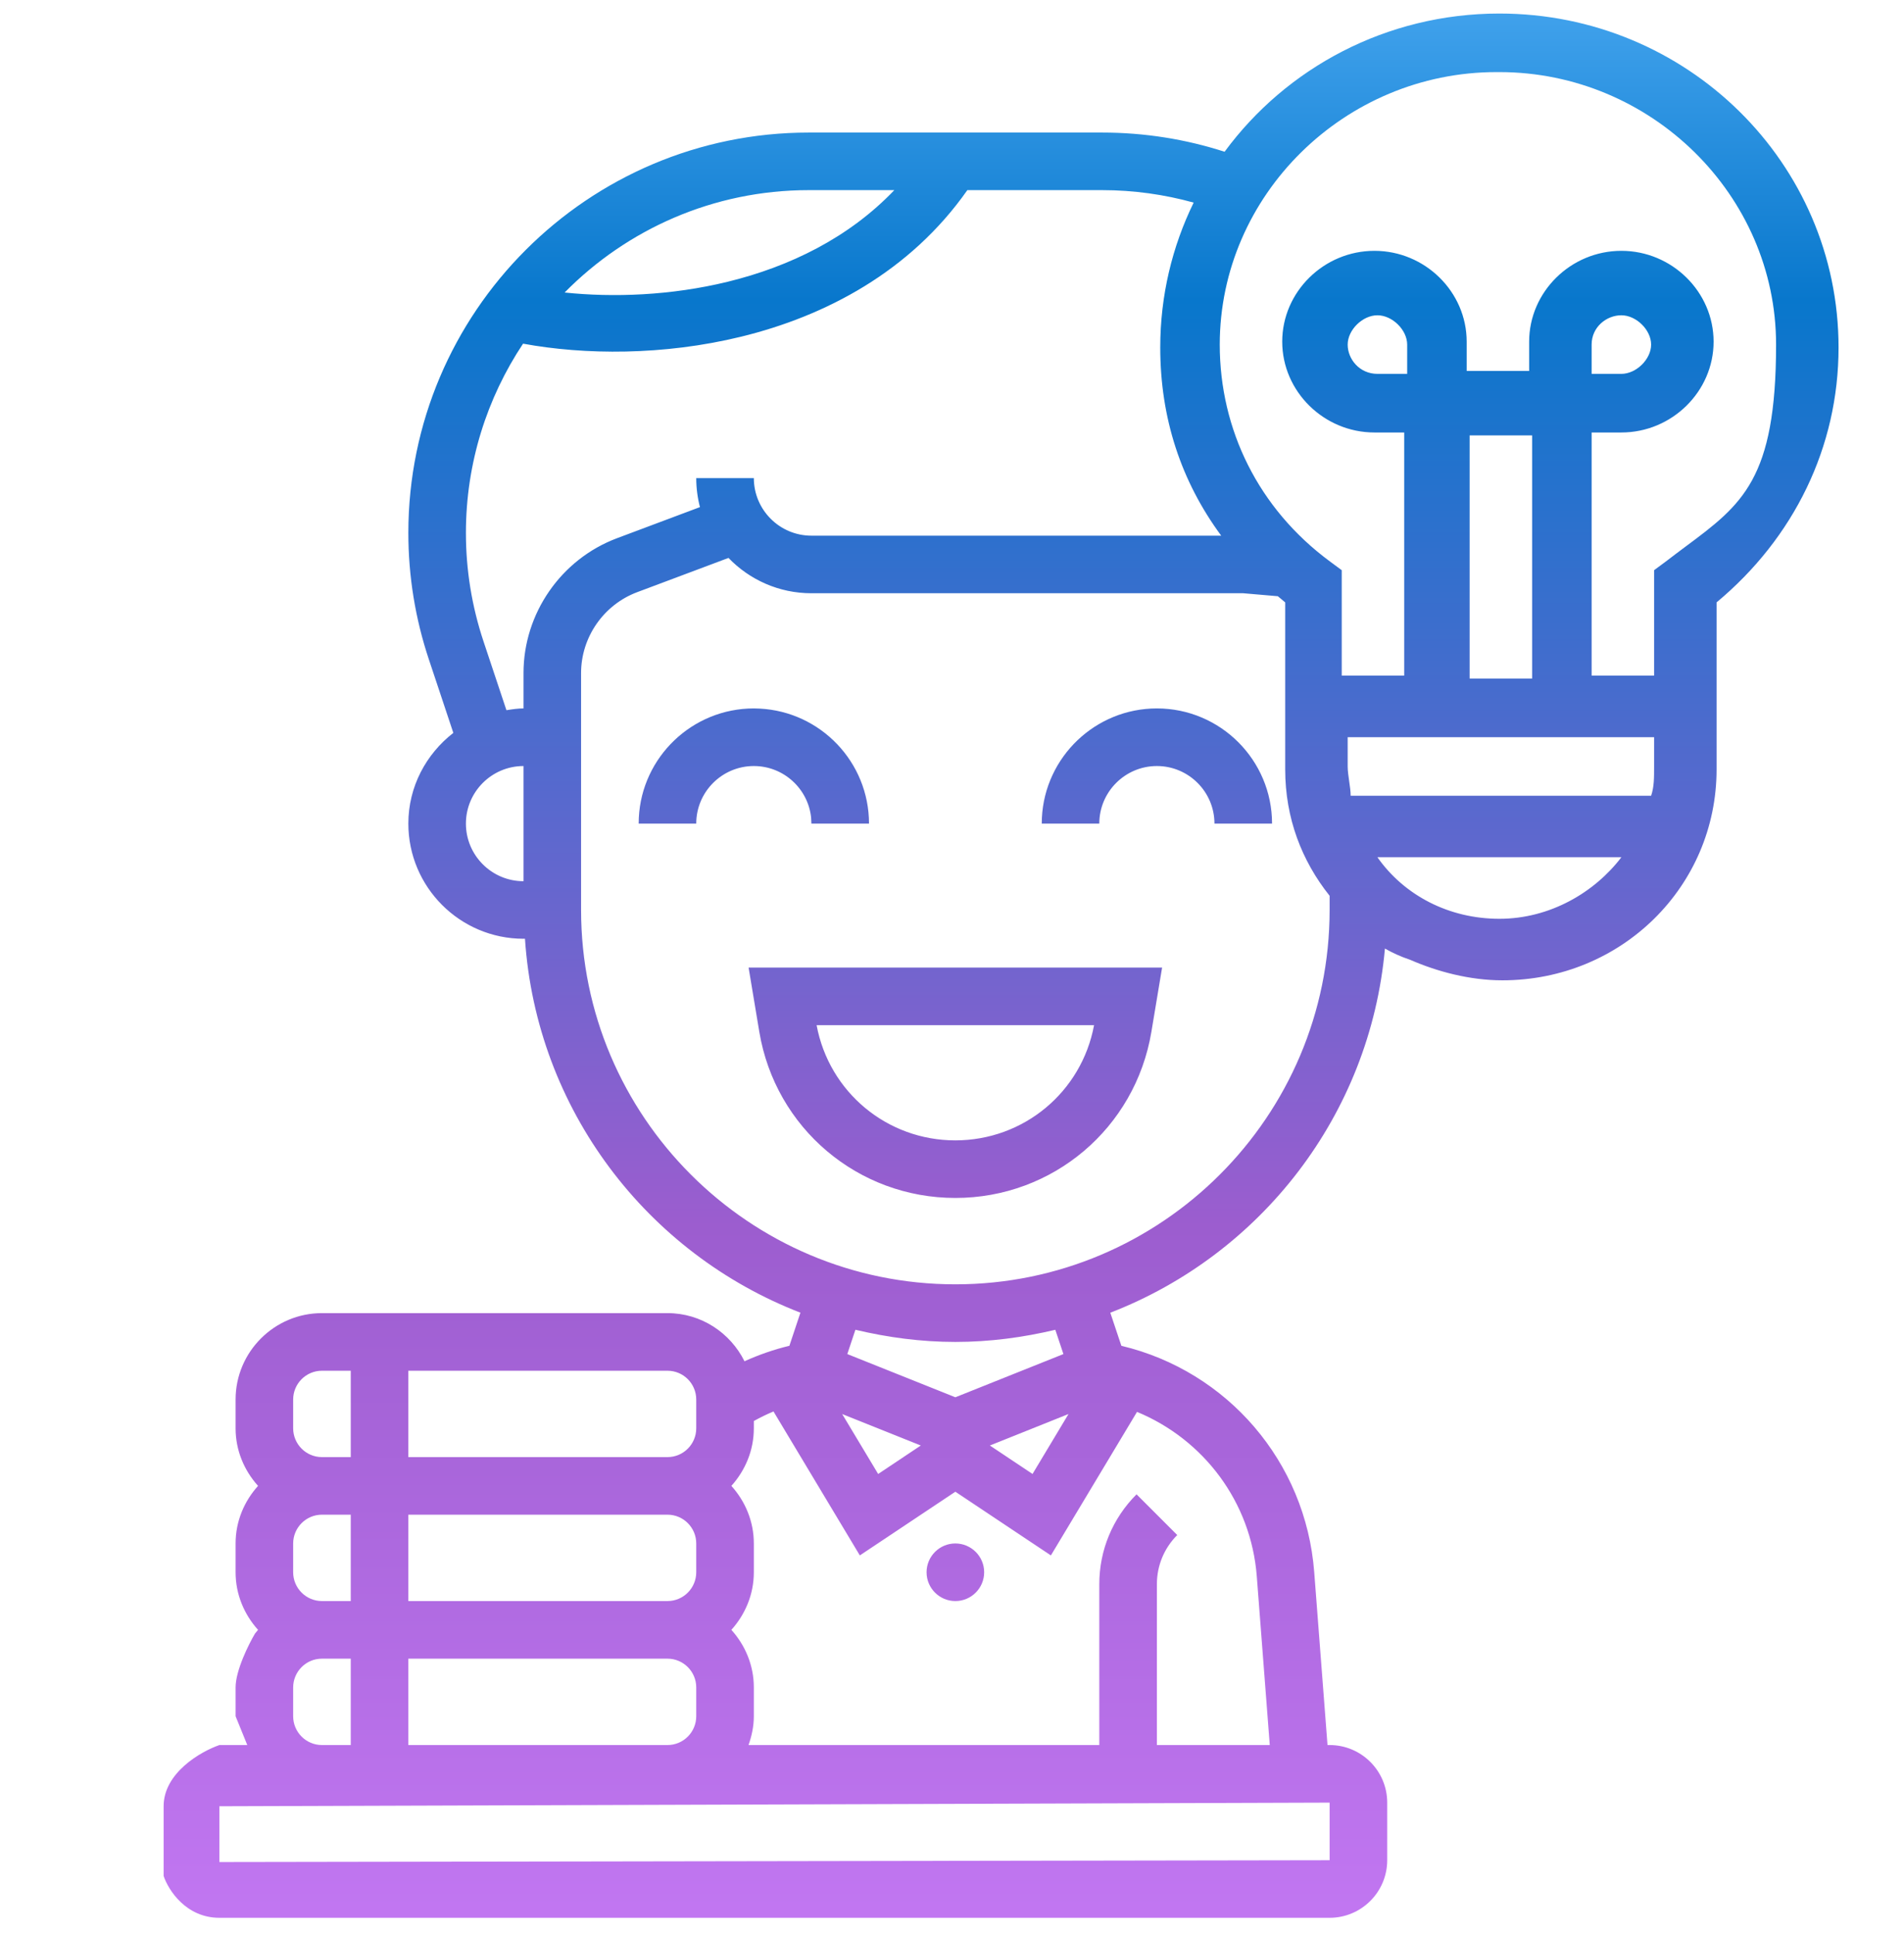 <svg width="64" height="65" viewBox="0 0 64 65" fill="none" xmlns="http://www.w3.org/2000/svg">
<g clip-path="url(#clip0_4898_203)">
<path d="M50.4 0.455C56.7 0.455 61.8 5.476 61.8 11.679C61.8 15.027 60.3 18.079 57.7 20.245V25.858C57.7 29.796 54.5 32.947 50.5 32.947C49.4 32.947 48.3 32.651 47.4 32.257C47.082 32.152 46.8 32.02 46.552 31.879C46.053 37.48 42.37 42.167 37.321 44.118L37.693 45.23C41.259 46.081 43.889 49.127 44.175 52.831L44.622 58.648H44.693C45.761 58.648 46.629 59.516 46.629 60.583V62.519C46.629 63.586 45.761 64.454 44.693 64.454H7.375C6.25 64.454 5.656 63.517 5.5 63.048V60.705C5.5 59.58 6.75 58.865 7.375 58.648H8.312L7.919 57.68V56.712C7.919 56.144 8.355 55.266 8.573 54.899C8.607 54.857 8.639 54.816 8.674 54.777C8.21 54.262 7.919 53.587 7.919 52.841V51.873C7.919 51.127 8.21 50.453 8.674 49.938C8.21 49.423 7.919 48.749 7.919 48.003V47.036C7.919 45.435 9.222 44.132 10.822 44.132H22.436C23.573 44.132 24.549 44.795 25.025 45.749C25.51 45.531 26.013 45.354 26.534 45.23L26.905 44.117C21.758 42.129 18.029 37.296 17.646 31.55H17.597C15.462 31.55 13.726 29.814 13.726 27.679C13.726 26.436 14.325 25.341 15.238 24.631L14.417 22.166C13.958 20.791 13.726 19.358 13.726 17.91C13.726 10.491 19.763 4.455 27.183 4.455H37.044C38.48 4.455 39.864 4.681 41.163 5.1C43.234 2.285 46.598 0.455 50.4 0.455ZM7.375 60.705V62.58L44.693 62.519V60.583L7.375 60.705ZM10.822 55.745C10.288 55.745 9.855 56.178 9.854 56.712V57.68C9.854 58.214 10.288 58.648 10.822 58.648H11.79V55.745H10.822ZM13.726 58.648H22.436C22.97 58.648 23.403 58.214 23.403 57.68V56.712C23.403 56.178 22.97 55.745 22.436 55.745H13.726V58.648ZM26 47.437C25.774 47.531 25.554 47.638 25.339 47.758V48.003C25.339 48.749 25.047 49.423 24.584 49.938C25.048 50.453 25.339 51.127 25.339 51.873V52.841C25.339 53.587 25.047 54.262 24.584 54.777C25.048 55.292 25.339 55.966 25.339 56.712V57.68C25.339 58.021 25.268 58.344 25.16 58.648H36.951V53.243C36.951 52.102 37.396 51.029 38.203 50.222L39.571 51.59C39.13 52.032 38.887 52.619 38.887 53.243V58.648H42.681L42.245 52.979C42.053 50.476 40.459 48.378 38.219 47.451L35.324 52.275L32.113 50.134L28.902 52.275L26 47.437ZM10.822 50.906C10.288 50.906 9.855 51.34 9.854 51.873V52.841C9.854 53.375 10.288 53.809 10.822 53.809H11.79V50.906H10.822ZM13.726 53.809H22.436C22.97 53.809 23.403 53.375 23.403 52.841V51.873C23.403 51.34 22.97 50.906 22.436 50.906H13.726V53.809ZM32.113 51.873C32.647 51.874 33.081 52.307 33.081 52.841C33.081 53.375 32.647 53.809 32.113 53.809C31.579 53.809 31.145 53.375 31.145 52.841C31.146 52.307 31.579 51.873 32.113 51.873ZM29.518 49.538L30.951 48.581L28.309 47.524L29.518 49.538ZM33.273 48.581L34.707 49.537L35.916 47.523L33.273 48.581ZM10.822 46.068C10.288 46.068 9.854 46.502 9.854 47.036V48.003C9.855 48.537 10.288 48.971 10.822 48.971H11.79V46.068H10.822ZM13.726 48.971H22.436C22.97 48.971 23.403 48.537 23.403 48.003V47.036C23.403 46.501 22.97 46.068 22.436 46.068H13.726V48.971ZM28.481 45.508L32.113 46.96L35.745 45.508L35.473 44.692C34.393 44.948 33.272 45.1 32.113 45.1C30.955 45.1 29.834 44.948 28.753 44.691L28.481 45.508ZM21.415 19.903C20.289 20.326 19.532 21.417 19.532 22.62V30.583C19.532 37.52 25.177 43.164 32.113 43.164C39.05 43.164 44.693 37.52 44.693 30.583V30.106C43.757 28.932 43.2 27.498 43.2 25.858V20.245C43.116 20.177 43.033 20.107 42.952 20.038L41.79 19.938H27.274C26.181 19.938 25.192 19.483 24.487 18.751L21.415 19.903ZM38.702 34.679C38.162 37.913 35.392 40.261 32.113 40.261C28.835 40.261 26.064 37.913 25.523 34.679L25.163 32.519H39.062L38.702 34.679ZM27.449 34.455C27.869 36.704 29.816 38.326 32.112 38.326C34.41 38.325 36.356 36.703 36.775 34.455H27.449ZM46.3 28.811C47.2 30.091 48.7 30.879 50.4 30.879C52.1 30.879 53.6 29.992 54.5 28.811H46.3ZM17.597 25.745C16.529 25.745 15.661 26.613 15.661 27.68C15.661 28.747 16.529 29.616 17.597 29.616V25.745ZM25.538 23.815C27.581 23.919 29.21 25.612 29.21 27.68H27.274L27.265 27.483C27.166 26.508 26.34 25.745 25.339 25.745C24.271 25.745 23.403 26.613 23.403 27.68H21.468L21.473 27.482C21.576 25.439 23.271 23.809 25.339 23.809L25.538 23.815ZM38.887 23.809C41.022 23.809 42.758 25.545 42.758 27.68H40.822C40.822 26.613 39.954 25.745 38.887 25.745C37.819 25.745 36.951 26.613 36.951 27.68H35.017L35.022 27.482C35.125 25.439 36.819 23.809 38.887 23.809ZM45.3 25.759C45.3 25.907 45.325 26.079 45.35 26.251C45.375 26.424 45.4 26.596 45.4 26.744H55.5C55.6 26.448 55.6 26.153 55.6 25.759V24.775H45.3V25.759ZM32.516 6.39C30.594 9.13 27.745 10.623 24.913 11.315C22.304 11.953 19.645 11.93 17.582 11.55C16.369 13.374 15.661 15.562 15.661 17.912C15.661 19.152 15.86 20.377 16.252 21.555L17.023 23.869L17.04 23.866C17.223 23.837 17.406 23.809 17.597 23.809V22.62C17.597 20.615 18.859 18.795 20.736 18.09L23.528 17.043C23.447 16.733 23.403 16.404 23.403 16.068H25.339C25.339 17.135 26.207 18.003 27.274 18.003H41.049C39.699 16.172 39 14.053 39 11.679C39 9.934 39.403 8.282 40.123 6.809C39.142 6.537 38.11 6.39 37.044 6.39H32.516ZM49.4 22.805H51.5V14.633H49.4V22.805ZM50.3 2.423C45.2 2.423 41 6.559 41 11.581C41 14.436 42.3 17.094 44.7 18.867L45.1 19.163V22.706H47.2V14.535H46.2C44.5 14.535 43.1 13.156 43.1 11.482C43.1 9.808 44.5 8.43 46.2 8.43C47.9 8.43 49.3 9.808 49.3 11.482V12.467H51.4V11.482C51.401 9.808 52.8 8.43 54.5 8.43C56.2 8.43 57.599 9.808 57.6 11.482C57.6 13.156 56.2 14.535 54.5 14.535H53.5V22.706H55.6V19.163L56 18.867C56.227 18.692 56.445 18.529 56.654 18.373C58.563 16.953 59.7 16.106 59.7 11.581C59.7 6.559 55.5 2.423 50.4 2.423H50.3ZM46.3 10.596C45.8 10.596 45.3 11.088 45.3 11.581C45.3 12.073 45.7 12.565 46.3 12.565H47.3V11.581C47.3 11.088 46.8 10.596 46.3 10.596ZM54.5 10.596C54 10.596 53.5 10.99 53.5 11.581V12.565H54.5C55 12.565 55.5 12.073 55.5 11.581C55.5 11.088 55 10.596 54.5 10.596ZM27.184 6.39C23.975 6.39 21.07 7.709 18.979 9.831C20.608 10.002 22.551 9.936 24.462 9.469C26.544 8.96 28.535 7.989 30.061 6.39H27.184Z" fill="url(#paint0_linear_4898_203)"/>
</g>
<defs>
<linearGradient id="paint0_linear_4898_203" x1="37" y1="72.332" x2="37" y2="-5.453" gradientUnits="userSpaceOnUse">
<stop stop-color="#CE7FFD"/>
<stop offset="0.4" stop-color="#9C5DCF"/>
<stop offset="0.8" stop-color="#0877CC"/>
<stop offset="1" stop-color="#62BBFF"/>
</linearGradient>
<clipPath id="clip0_4898_203">
<rect width="64" height="64" fill="white" transform="translate(0 0.455)"/>
</clipPath>
</defs>
</svg>
